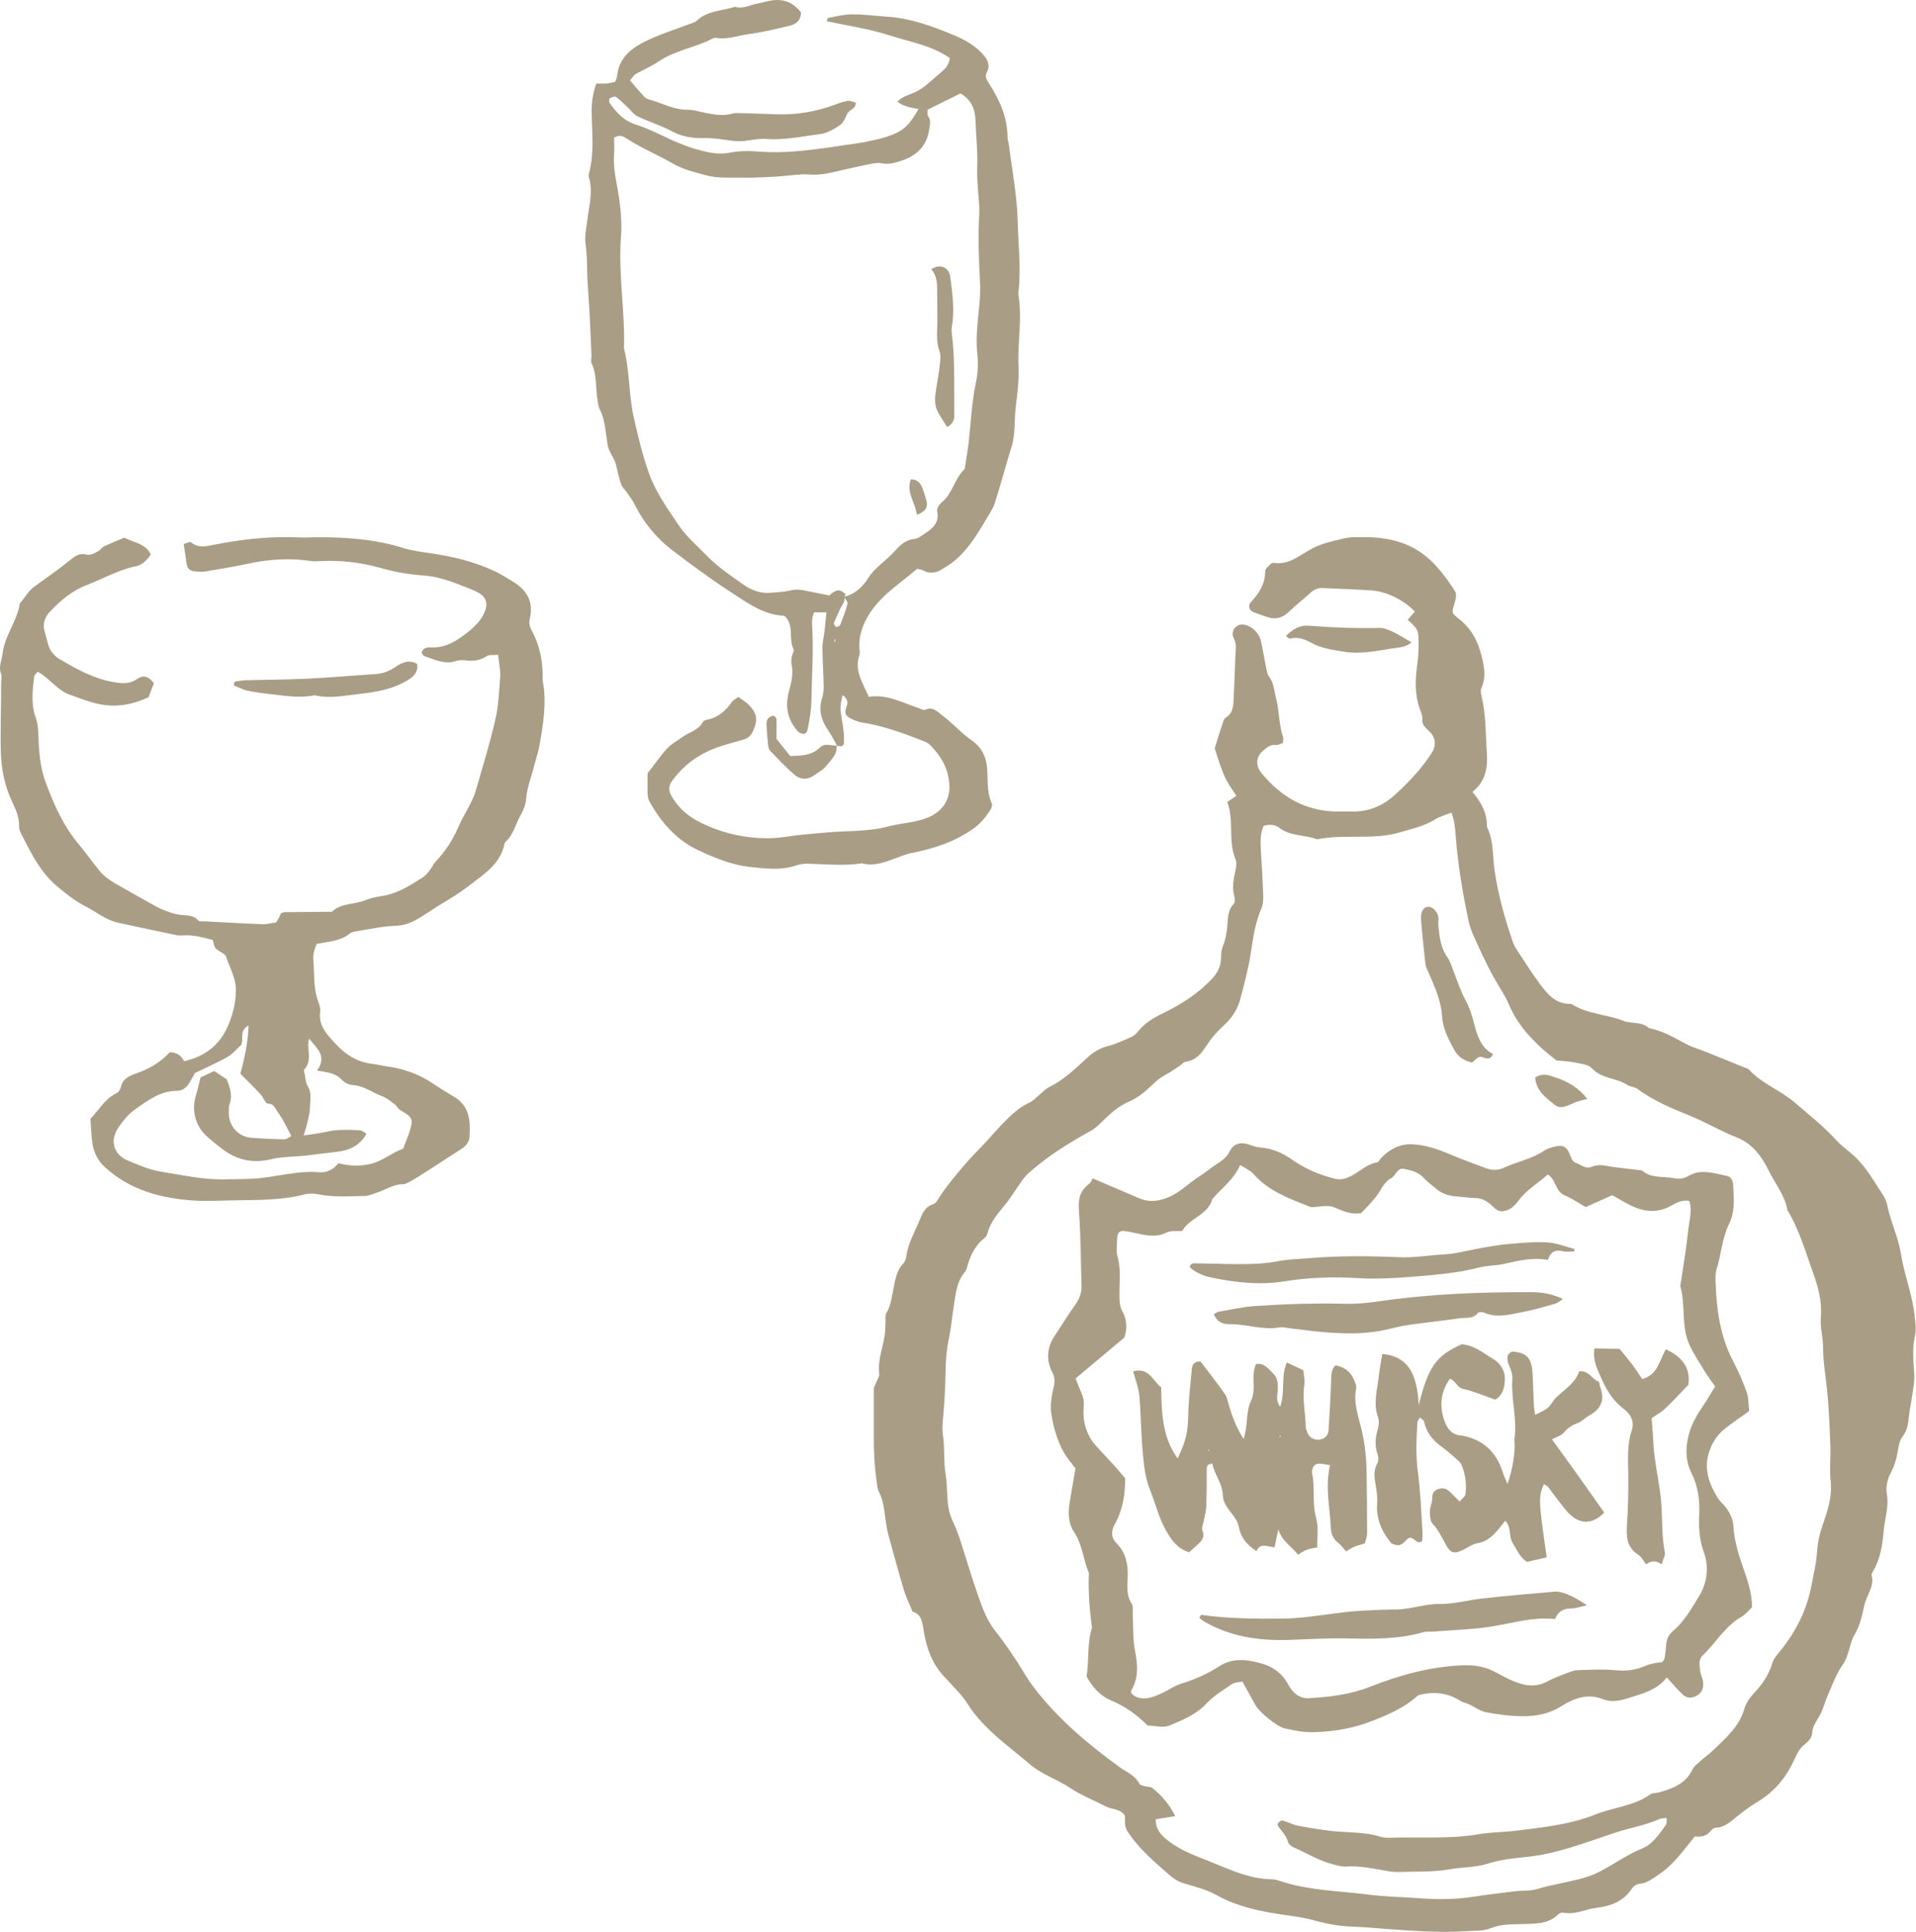 <svg width="239" height="241" viewBox="0 0 239 241" fill="none" xmlns="http://www.w3.org/2000/svg">
<g clip-path="url(#clip0_390_5)">
<path d="M211.431 229.05C209.971 230.851 208.725 232.664 206.824 233.898C206.094 234.376 205.464 234.918 204.533 234.993C204.193 235.019 203.765 235.283 203.576 235.573C202.531 237.197 200.882 237.789 199.158 237.99C197.773 238.154 196.464 238.897 195.004 238.595C194.802 238.557 194.513 238.67 194.362 238.822C193.09 240.056 191.479 239.967 189.905 240.018C188.583 240.068 187.312 239.993 186.003 240.521C185.021 240.924 183.838 240.836 182.742 240.912C179.432 241.126 176.134 240.849 172.835 240.622C171.426 240.521 170.016 240.37 168.606 240.333C167.02 240.282 165.471 239.993 163.948 239.564C162.74 239.224 161.493 239.061 160.247 238.884C157.289 238.456 154.381 237.877 151.7 236.379C150.479 235.699 149.056 235.346 147.696 234.943C146.916 234.716 146.337 234.313 145.733 233.772C144.134 232.362 142.51 231.002 141.226 229.277C140.332 228.068 140.307 228.08 140.332 226.519C139.766 225.587 138.671 225.751 137.852 225.31C136.405 224.542 134.844 223.95 133.497 223.043C131.873 221.948 129.934 221.356 128.449 220.072C125.717 217.729 122.696 215.702 120.707 212.567C119.876 211.257 118.68 210.161 117.635 209.003C116.226 207.429 115.571 205.54 115.231 203.5C115.067 202.505 115.055 201.422 113.821 201.032C113.469 200.151 113.041 199.307 112.764 198.4C112.071 196.071 111.429 193.716 110.787 191.374C110.649 190.845 110.573 190.291 110.485 189.749C110.296 188.503 110.246 187.244 109.629 186.085C109.415 185.682 109.403 185.166 109.34 184.7C108.798 180.935 109.05 177.145 108.987 173.354C108.987 173.002 109.239 172.637 109.378 172.271C109.491 171.982 109.717 171.667 109.68 171.39C109.428 169.539 110.271 167.851 110.41 166.063C110.448 165.61 110.435 165.144 110.46 164.691C110.473 164.389 110.41 164.023 110.561 163.797C111.127 162.89 111.215 161.87 111.429 160.863C111.669 159.717 111.794 158.521 112.688 157.601C112.89 157.387 113.016 157.047 113.053 156.745C113.242 155.146 114.073 153.773 114.665 152.325C115.005 151.494 115.319 150.55 116.402 150.222C116.717 150.134 116.956 149.706 117.157 149.379C118.089 147.868 120.632 144.845 121.916 143.574C123.023 142.478 124.018 141.257 125.1 140.136C126.095 139.129 127.102 138.134 128.436 137.529C128.915 137.303 129.305 136.862 129.72 136.509C130.085 136.22 130.413 135.842 130.815 135.64C132.691 134.734 134.151 133.298 135.662 131.913C136.367 131.271 137.122 130.78 138.092 130.528C139.149 130.264 140.156 129.785 141.151 129.344C141.49 129.193 141.78 128.891 142.019 128.601C142.825 127.607 143.87 126.977 145.015 126.423C147.281 125.327 149.396 123.993 151.158 122.129C151.914 121.323 152.304 120.505 152.316 119.434C152.316 118.981 152.354 118.502 152.518 118.087C152.845 117.293 152.996 116.513 153.084 115.644C153.185 114.699 153.084 113.579 153.903 112.748C154.066 112.584 154.054 112.131 153.978 111.854C153.689 110.821 153.827 109.826 154.066 108.819C154.192 108.29 154.305 107.648 154.117 107.182C153.147 104.852 153.978 102.321 153.084 100.042C153.5 99.765 153.814 99.551 154.23 99.274C153.814 98.632 153.361 98.04 153.009 97.373C152.681 96.755 152.442 96.088 152.203 95.433C151.939 94.703 151.712 93.947 151.523 93.343C151.838 92.336 152.102 91.442 152.405 90.56C152.53 90.195 152.631 89.691 152.908 89.515C153.89 88.898 153.84 87.916 153.89 86.996C154.003 84.944 154.028 82.904 154.154 80.852C154.192 80.348 154.079 79.995 153.865 79.542C153.462 78.686 154.255 77.754 155.161 77.918C156.219 78.106 157.113 79.013 157.339 80.146C157.541 81.141 157.704 82.148 157.906 83.143C158.006 83.597 158.069 84.113 158.334 84.465C158.938 85.271 158.938 86.228 159.177 87.122C159.605 88.697 159.492 90.359 160.046 91.907C160.121 92.109 160.046 92.361 160.046 92.688C159.756 92.776 159.454 92.965 159.177 92.927C158.447 92.839 157.981 93.28 157.515 93.683C156.659 94.413 156.596 95.509 157.339 96.415C159.806 99.438 162.903 101.226 166.894 101.238C167.599 101.238 168.291 101.251 168.996 101.238C170.972 101.175 172.621 100.432 174.082 99.085C175.781 97.524 177.329 95.874 178.576 93.947C179.18 93.016 179.117 91.97 178.248 91.19C177.745 90.736 177.355 90.384 177.418 89.641C177.455 89.276 177.267 88.873 177.128 88.508C176.436 86.606 176.524 84.667 176.813 82.703C176.927 81.922 176.952 81.129 176.952 80.348C176.952 78.572 176.939 78.572 175.592 77.313C175.894 76.973 176.184 76.633 176.486 76.293C175.215 74.933 172.999 73.787 171.149 73.661C169.097 73.51 167.045 73.46 165.005 73.359C164.414 73.334 163.948 73.51 163.507 73.913C162.576 74.757 161.594 75.525 160.688 76.394C159.907 77.137 159.051 77.288 158.082 76.973C157.49 76.784 156.886 76.57 156.307 76.343C155.841 76.155 155.665 75.512 156.005 75.147C157.037 74.039 157.83 72.855 157.818 71.244C157.818 70.954 158.22 70.639 158.472 70.375C158.573 70.274 158.762 70.198 158.9 70.211C160.801 70.513 162.161 69.229 163.633 68.448C164.842 67.806 166.088 67.541 167.372 67.227C168.618 66.924 169.827 66.937 171.111 67.025C172.961 67.138 174.686 67.478 176.322 68.36C178.626 69.607 180.112 71.634 181.496 73.737C181.698 74.052 181.622 74.656 181.496 75.072C181.068 76.469 181.03 76.457 181.975 77.187C183.322 78.232 184.178 79.617 184.643 81.242C185.071 82.753 185.487 84.277 184.782 85.851C184.668 86.102 184.719 86.48 184.794 86.782C185.373 89.162 185.311 91.618 185.474 94.036C185.587 95.698 185.323 97.486 183.674 98.783C184.731 100.042 185.525 101.427 185.474 103.127C186.343 104.878 186.167 106.804 186.443 108.655C186.897 111.703 187.727 114.662 188.735 117.571C188.86 117.936 189.074 118.276 189.288 118.603C190.195 119.976 191.076 121.386 192.058 122.708C193.002 123.98 194.009 125.239 195.834 125.227C195.91 125.227 195.998 125.227 196.061 125.264C198.037 126.524 200.429 126.524 202.531 127.355C203.564 127.758 204.785 127.393 205.653 128.236C207.29 128.564 208.712 129.357 210.16 130.15C210.978 130.604 211.91 130.855 212.778 131.208C214.515 131.901 216.253 132.606 217.977 133.311C218.053 133.336 218.128 133.374 218.179 133.437C219.79 135.212 222.094 135.993 223.881 137.542C225.669 139.078 227.532 140.539 229.118 142.302C229.747 142.994 230.54 143.523 231.233 144.153C232.819 145.601 233.826 147.477 234.984 149.24C235.236 149.618 235.374 150.109 235.463 150.562C235.891 152.552 236.809 154.403 237.124 156.43C237.54 159.049 238.572 161.543 238.836 164.2C238.912 164.98 239.05 165.799 238.887 166.542C238.509 168.191 238.673 169.803 238.786 171.453C238.836 172.297 238.647 173.165 238.534 174.022C238.421 174.878 238.219 175.722 238.131 176.578C238.031 177.522 237.955 178.404 237.313 179.222C236.948 179.688 236.835 180.393 236.734 180.998C236.57 182.018 236.281 182.95 235.777 183.881C235.4 184.599 235.223 185.569 235.362 186.362C235.651 187.987 235.085 189.485 234.959 191.046C234.821 192.772 234.531 194.497 233.637 196.033C233.562 196.171 233.423 196.348 233.448 196.461C233.876 197.897 232.819 198.98 232.555 200.251C232.29 201.473 232.013 202.782 231.384 203.828C230.654 205.049 230.692 206.485 229.848 207.681C229.042 208.814 228.564 210.199 227.985 211.496C227.633 212.29 227.444 213.146 227.041 213.901C226.638 214.657 226.084 215.287 226.046 216.231C226.034 216.684 225.581 217.238 225.178 217.553C224.511 218.057 224.183 218.699 223.856 219.429C222.836 221.696 221.326 223.547 219.148 224.819C218.405 225.26 217.713 225.789 217.021 226.317C216.089 227.023 215.296 227.954 213.999 228.005C213.798 228.005 213.559 228.194 213.42 228.37C212.879 229.075 212.124 229.201 211.394 229.075L211.431 229.05ZM157.616 103.039C157.201 103.996 157.213 105.003 157.276 106.036C157.402 107.837 157.503 109.65 157.566 111.463C157.591 112.08 157.591 112.773 157.352 113.314C156.571 115.065 156.32 116.954 156.043 118.792C155.74 120.756 155.237 122.645 154.733 124.547C154.406 125.806 153.777 126.851 152.833 127.745C152.153 128.387 151.473 129.055 150.932 129.798C150.126 130.931 149.522 132.241 147.898 132.442C147.621 132.48 147.394 132.807 147.13 132.983C146.614 133.323 146.098 133.676 145.556 133.978C145.015 134.28 144.524 134.57 144.046 135.036C143.102 135.955 142.057 136.9 140.861 137.403C139.489 137.995 138.494 138.914 137.487 139.909C137.047 140.337 136.581 140.791 136.04 141.08C133.358 142.566 130.765 144.165 128.449 146.205C128.096 146.508 127.782 146.873 127.505 147.251C126.724 148.333 126.044 149.505 125.188 150.512C124.32 151.544 123.502 152.564 123.162 153.899C123.111 154.113 122.935 154.34 122.759 154.478C121.525 155.461 120.959 156.808 120.569 158.281C120.531 158.432 120.443 158.571 120.342 158.697C119.36 159.843 119.234 161.278 119.008 162.676C118.768 164.149 118.655 165.635 118.34 167.096C118.063 168.418 117.975 169.74 117.95 171.088C117.925 172.888 117.824 174.689 117.673 176.477C117.598 177.333 117.484 178.139 117.623 179.033C117.862 180.645 117.686 182.333 117.963 183.932C118.277 185.795 117.938 187.735 118.743 189.523C119.096 190.316 119.436 191.109 119.713 191.928C120.518 194.396 121.236 196.889 122.104 199.332C122.608 200.73 123.162 202.203 124.068 203.349C125.44 205.087 126.661 206.9 127.794 208.776C128.159 209.381 128.55 209.973 128.99 210.539C131.974 214.43 135.675 217.541 139.615 220.412C140.496 221.054 141.579 221.444 142.12 222.502C142.195 222.653 142.485 222.729 142.686 222.792C143.051 222.905 143.53 222.855 143.794 223.081C144.94 224.013 145.896 225.109 146.589 226.557C145.67 226.708 144.902 226.834 144.159 226.947C144.159 228.307 144.952 229.05 145.859 229.73C147.256 230.788 148.88 231.417 150.491 232.047C152.833 232.966 155.111 234.099 157.654 234.376C158.271 234.439 158.938 234.376 159.504 234.591C163.13 235.837 166.931 235.862 170.67 236.341C172.76 236.605 174.887 236.643 176.99 236.794C179.281 236.97 181.559 236.958 183.825 236.605C185.537 236.341 187.262 236.139 188.986 235.925C189.918 235.812 190.849 235.925 191.793 235.636C193.443 235.132 195.167 234.88 196.829 234.452C197.735 234.225 198.654 233.936 199.485 233.508C201.298 232.576 202.947 231.354 204.848 230.586C206.207 230.032 206.95 228.773 207.793 227.665C207.932 227.476 207.869 227.123 207.907 226.783C207.491 226.834 207.239 226.821 207.038 226.909C205.238 227.703 203.287 228.017 201.424 228.634C197.773 229.843 194.16 231.291 190.27 231.657C188.709 231.808 187.111 231.997 185.613 232.475C184.014 232.979 182.377 232.903 180.766 233.193C178.689 233.558 176.524 233.445 174.409 233.52C174.019 233.533 173.616 233.495 173.238 233.432C171.463 233.142 169.701 232.714 167.863 232.84C167.334 232.878 166.768 232.689 166.239 232.551C164.489 232.11 162.966 231.14 161.33 230.435C161.065 230.322 160.751 230.057 160.675 229.805C160.461 229.012 159.907 228.458 159.441 227.828C159.366 227.728 159.353 227.463 159.429 227.4C159.58 227.249 159.844 227.06 159.995 227.098C160.662 227.287 161.304 227.652 161.984 227.766C163.684 228.068 165.396 228.383 167.108 228.496C168.832 228.609 170.544 228.597 172.206 229.125C172.571 229.239 172.986 229.264 173.377 229.251C177.065 229.113 180.766 229.453 184.442 228.811C185.751 228.584 187.098 228.571 188.42 228.445C189.2 228.37 189.981 228.269 190.749 228.168C193.568 227.816 196.401 227.4 199.032 226.343C201.273 225.436 203.803 225.31 205.842 223.849C206.132 223.635 206.597 223.698 206.975 223.585C208.662 223.106 210.273 222.515 211.104 220.752C211.293 220.361 211.696 220.046 212.036 219.744C212.627 219.215 213.269 218.762 213.836 218.208C215.346 216.735 216.97 215.35 217.587 213.171C217.788 212.441 218.292 211.736 218.821 211.181C219.878 210.073 220.671 208.865 221.112 207.379C221.263 206.875 221.666 206.434 222.018 206.006C224.045 203.525 225.43 200.755 225.996 197.594C226.223 196.36 226.55 195.126 226.625 193.892C226.701 192.696 226.902 191.538 227.293 190.429C227.935 188.578 228.577 186.765 228.35 184.713C228.199 183.315 228.363 181.892 228.325 180.482C228.249 178.442 228.161 176.389 227.998 174.362C227.834 172.259 227.419 170.168 227.406 168.066C227.406 166.794 227.028 165.572 227.129 164.326C227.293 162.475 226.852 160.712 226.248 159.037C225.266 156.304 224.485 153.484 222.962 150.965C222.635 149.064 221.376 147.59 220.57 145.916C219.727 144.178 218.481 142.617 216.718 141.924C214.667 141.131 212.803 139.997 210.764 139.166C208.523 138.26 206.245 137.315 204.256 135.842C203.891 135.577 203.337 135.565 202.959 135.326C201.6 134.444 199.787 134.583 198.566 133.26C198.1 132.757 197.131 132.694 196.363 132.53C195.595 132.379 194.802 132.354 194.148 132.291C193.506 131.775 192.964 131.334 192.436 130.881C192.033 130.528 191.655 130.15 191.277 129.76C190.006 128.463 188.949 127.04 188.231 125.327C187.677 124.03 186.834 122.872 186.167 121.625C185.575 120.517 185.021 119.396 184.505 118.251C184.026 117.18 183.447 116.097 183.208 114.964C182.466 111.501 181.874 108 181.597 104.462C181.521 103.467 181.458 102.46 181.056 101.364C180.288 101.679 179.595 101.855 179.016 102.208C177.657 103.077 176.121 103.379 174.623 103.832C171.249 104.84 167.725 103.996 164.326 104.701C162.79 104.122 161.015 104.336 159.618 103.291C158.988 102.825 158.321 102.8 157.566 103.039H157.616Z" fill="#553C0E" fill-opacity="0.5"/>
<path d="M176.058 80.146C175.227 80.814 174.409 80.763 173.666 80.889C171.665 81.217 169.638 81.632 167.611 81.292C166.252 81.066 164.842 80.889 163.595 80.197C162.739 79.731 161.896 79.403 160.902 79.668C160.813 79.693 160.662 79.517 160.411 79.34C161.216 78.509 162.072 77.968 163.256 78.056C166.239 78.295 169.235 78.396 172.219 78.333C172.294 78.333 172.382 78.333 172.458 78.346C173.742 78.66 174.799 79.403 176.058 80.121V80.146Z" fill="#553C0E" fill-opacity="0.5"/>
<path d="M218.192 176.024C217.033 176.868 216.064 177.497 215.17 178.215C214.163 179.021 213.496 180.066 213.131 181.325C212.539 183.378 213.232 185.166 214.277 186.878C214.516 187.281 214.919 187.571 215.208 187.949C215.737 188.654 216.165 189.41 216.215 190.316C216.328 192.306 216.945 194.169 217.6 196.033C218.091 197.443 218.544 198.866 218.544 200.503C218.116 200.894 217.726 201.41 217.197 201.712C215.145 202.883 214.012 204.974 212.363 206.535C211.847 207.026 212.011 207.731 212.061 208.336C212.111 208.877 212.413 209.393 212.451 209.922C212.502 210.565 212.288 211.169 211.658 211.522C211.041 211.862 210.412 211.862 209.896 211.383C209.229 210.741 208.624 210.023 207.907 209.242C206.938 210.59 205.364 211.131 203.803 211.61C202.557 212 201.285 212.504 199.913 211.95C198.038 211.207 196.3 211.862 194.752 212.844C193.204 213.826 191.542 214.116 189.817 214.09C188.332 214.065 186.834 213.876 185.374 213.599C184.644 213.461 183.976 212.944 183.271 212.617C182.919 212.453 182.504 212.378 182.176 212.176C180.54 211.131 178.79 210.98 176.902 211.471C175.316 212.957 173.301 213.839 171.287 214.632C168.946 215.564 166.479 216.017 163.936 216.08C162.639 216.118 161.431 215.878 160.197 215.589C159.253 215.362 157.1 213.587 156.622 212.73C156.081 211.786 155.564 210.829 154.973 209.759C154.532 209.859 154.016 209.847 153.676 210.086C152.568 210.829 151.385 211.547 150.491 212.504C149.195 213.901 147.508 214.569 145.871 215.249C145.078 215.576 144.033 215.274 143.165 215.249C141.793 213.901 140.358 212.856 138.658 212.151C137.311 211.597 136.329 210.565 135.536 209.129C135.876 207.202 135.562 205.062 136.216 203.022C135.901 200.768 135.725 198.501 135.826 196.222C135.121 194.56 135.033 192.709 133.988 191.135C133.283 190.077 133.195 188.767 133.421 187.47C133.661 186.073 133.887 184.675 134.152 183.176C133.686 182.547 133.107 181.905 132.691 181.162C131.886 179.713 131.42 178.102 131.156 176.49C130.967 175.382 131.168 174.148 131.433 173.027C131.596 172.347 131.584 171.806 131.281 171.226C130.425 169.589 130.614 168.04 131.621 166.542C132.452 165.308 133.22 164.011 134.101 162.802C134.643 162.059 134.932 161.304 134.907 160.397C134.806 157.324 134.831 154.239 134.592 151.179C134.479 149.706 134.63 148.548 135.876 147.666C136.052 147.54 136.128 147.276 136.304 146.999C138.243 147.83 140.169 148.661 142.107 149.479C143.253 149.971 144.323 149.882 145.531 149.442C147.143 148.837 148.263 147.591 149.648 146.722C150.24 146.344 150.781 145.891 151.36 145.488C152.128 144.959 152.946 144.556 153.399 143.611C153.865 142.654 154.784 142.403 155.841 142.793C156.282 142.957 156.748 143.108 157.201 143.146C158.737 143.259 160.008 143.825 161.28 144.732C162.866 145.84 164.691 146.608 166.617 147.062C167.284 147.213 167.863 147.024 168.442 146.747C169.563 146.218 170.444 145.236 171.753 145.009C171.992 144.971 172.156 144.556 172.382 144.342C173.427 143.322 174.648 142.68 176.146 142.743C177.833 142.818 179.382 143.36 180.917 144.014C182.365 144.644 183.85 145.148 185.323 145.714C186.091 146.004 186.846 146.017 187.614 145.664C189.251 144.896 191.076 144.594 192.599 143.548C193.04 143.246 193.606 143.108 194.148 142.994C194.979 142.818 195.432 143.07 195.784 143.926C195.973 144.367 196.049 144.858 196.552 145.047C197.207 145.286 197.811 145.878 198.554 145.551C199.51 145.135 200.417 145.475 201.336 145.588C202.494 145.74 203.652 145.865 204.81 146.004C205.968 147.037 207.454 146.709 208.801 146.974C209.455 147.099 210.022 147.049 210.613 146.697C212.199 145.752 213.836 146.382 215.435 146.697C215.913 146.785 216.165 147.276 216.19 147.792C216.278 149.454 216.442 151.154 215.686 152.678C214.793 154.479 214.717 156.468 214.125 158.332C213.962 158.848 213.987 159.427 214 159.981C214.125 163.394 214.566 166.731 216.203 169.829C216.857 171.075 217.424 172.372 217.889 173.694C218.141 174.4 218.091 175.218 218.179 175.999L218.192 176.024ZM207.303 207.391C207.466 207.139 207.605 207.026 207.63 206.888C207.718 206.346 207.794 205.805 207.831 205.251C207.882 204.52 208.108 203.941 208.725 203.425C210.122 202.241 211.016 200.629 211.948 199.106C212.967 197.431 213.194 195.454 212.539 193.641C211.973 192.092 211.885 190.568 211.96 188.994C212.048 187.143 211.822 185.418 210.978 183.73C210.336 182.446 210.236 181.061 210.513 179.588C210.802 178.064 211.482 176.792 212.325 175.545C212.892 174.702 213.408 173.833 213.949 172.951C213.458 172.259 213.03 171.705 212.665 171.1C211.973 169.967 211.218 168.846 210.689 167.637C209.694 165.358 210.273 162.802 209.606 160.46C209.581 160.384 209.619 160.309 209.631 160.221C209.946 158.042 210.336 155.864 210.563 153.673C210.689 152.388 211.117 151.079 210.727 149.807C209.757 149.631 209.078 150.071 208.385 150.449C206.887 151.268 205.339 151.217 203.828 150.562C202.846 150.134 201.927 149.542 201.109 149.102C200.001 149.593 198.944 150.071 197.798 150.575C196.879 150.059 196.036 149.467 195.104 149.076C193.984 148.598 194.135 147.15 193.065 146.508C191.819 147.641 190.371 148.447 189.389 149.807C188.911 150.474 188.345 150.978 187.488 151.091C186.746 151.179 186.381 150.638 185.902 150.222C185.374 149.756 184.744 149.454 183.989 149.442C183.208 149.442 182.415 149.291 181.635 149.24C180.653 149.177 179.784 148.875 179.054 148.22C178.589 147.805 178.047 147.452 177.644 146.986C176.965 146.218 176.058 145.991 175.139 145.815C174.258 145.639 174.107 146.671 173.528 146.974C172.76 147.377 172.445 148.082 172.03 148.736C171.74 149.19 171.388 149.605 171.036 150.008C170.633 150.474 170.18 150.915 169.751 151.356C169.412 151.356 169.097 151.406 168.782 151.368C167.914 151.28 167.158 150.902 166.365 150.588C165.585 150.273 164.54 150.575 163.608 150.588C163.533 150.588 163.445 150.562 163.382 150.537C160.826 149.517 158.233 148.598 156.345 146.432C155.955 145.991 155.35 145.752 154.696 145.324C153.903 147.162 152.38 148.22 151.221 149.58C150.68 151.595 148.364 151.922 147.47 153.559C146.79 153.61 146.085 153.484 145.569 153.736C144.159 154.441 142.787 154.076 141.428 153.773C139.451 153.345 139.338 153.396 139.313 155.473C139.313 155.864 139.262 156.279 139.376 156.644C139.854 158.269 139.615 159.944 139.64 161.581C139.64 162.311 139.653 162.941 140.018 163.608C140.609 164.691 140.609 165.862 140.244 166.857C138.13 168.632 136.166 170.282 134.164 171.957C134.441 172.662 134.668 173.241 134.92 173.82C135.146 174.337 135.234 174.815 135.184 175.407C135.02 177.271 135.461 178.983 136.757 180.406C137.55 181.275 138.356 182.131 139.149 183C139.565 183.466 139.967 183.957 140.345 184.398C140.37 186.476 140.03 188.39 139.048 190.152C138.583 190.996 138.57 191.815 139.288 192.532C140.433 193.678 140.723 195.126 140.672 196.663C140.635 197.846 140.458 199.005 141.189 200.088C141.377 200.365 141.264 200.856 141.289 201.246C141.377 202.82 141.289 204.42 141.579 205.943C141.931 207.706 142.045 209.343 141.088 210.93C141.063 210.98 141.1 211.081 141.113 211.207C141.251 211.333 141.403 211.534 141.604 211.622C142.812 212.176 143.92 211.685 145.003 211.182C145.783 210.816 146.513 210.288 147.319 210.036C148.993 209.519 150.592 208.827 152.027 207.895C153.727 206.787 155.464 206.988 157.213 207.467C158.686 207.857 159.907 208.676 160.675 210.111C161.217 211.119 162.022 211.912 163.294 211.836C165.887 211.685 168.48 211.383 170.91 210.413C174.585 208.965 178.337 207.92 182.327 207.744C183.813 207.681 185.109 207.857 186.381 208.512C187.073 208.877 187.765 209.255 188.483 209.582C189.968 210.262 191.454 210.59 193.015 209.746C193.77 209.343 194.601 209.041 195.407 208.726C195.847 208.562 196.3 208.361 196.766 208.348C198.34 208.298 199.926 208.197 201.474 208.348C202.783 208.487 204.042 208.336 205.175 207.832C205.905 207.517 206.61 207.416 207.265 207.354L207.303 207.391Z" fill="#553C0E" fill-opacity="0.5"/>
<path d="M186.255 131.498C185.915 132.228 185.411 132.064 184.996 131.9C184.304 131.636 184.077 132.278 183.611 132.543C182.604 132.316 181.849 131.85 181.308 130.805C180.615 129.483 179.973 128.287 179.873 126.687C179.759 124.849 178.954 123.073 178.211 121.361C178.06 121.008 177.846 120.643 177.808 120.265C177.594 118.402 177.393 116.525 177.254 114.662C177.191 113.78 177.556 113.201 178.047 113.125C178.639 113.037 179.331 113.692 179.432 114.473C179.47 114.775 179.382 115.102 179.419 115.417C179.545 116.828 179.696 118.225 180.565 119.447C180.955 120.013 181.131 120.731 181.396 121.386C181.836 122.481 182.189 123.627 182.755 124.66C183.297 125.642 183.611 126.637 183.888 127.732C184.266 129.218 184.757 130.742 186.267 131.51L186.255 131.498Z" fill="#553C0E" fill-opacity="0.5"/>
<path d="M191.504 134.419C192.461 133.789 193.229 134.142 194.059 134.419C195.57 134.91 196.879 135.666 197.999 137.088C197.483 137.214 197.131 137.29 196.791 137.403C195.847 137.705 194.815 138.537 193.933 137.819C192.889 136.975 191.63 136.144 191.504 134.431V134.419Z" fill="#553C0E" fill-opacity="0.5"/>
<path d="M160.537 169.98C161.229 170.295 161.858 170.584 162.576 170.924C162.626 171.529 162.79 172.158 162.702 172.75C162.425 174.5 162.84 176.2 162.878 177.925C162.878 178.228 163.004 178.542 163.13 178.832C163.394 179.411 164.087 179.701 164.729 179.562C165.345 179.424 165.685 179.008 165.723 178.391C165.849 176.276 165.987 174.16 166.05 172.032C166.076 171.377 166.088 170.786 166.592 170.32C167.599 170.509 168.367 171.012 168.795 171.919C168.996 172.334 169.248 172.838 169.16 173.241C168.82 174.954 169.399 176.54 169.789 178.127C170.23 179.902 170.431 181.691 170.469 183.516C170.507 186.11 170.532 188.704 170.532 191.298C170.532 191.676 170.368 192.054 170.242 192.532C169.802 192.671 169.349 192.784 168.921 192.961C168.581 193.099 168.266 193.326 167.901 193.527C167.574 193.162 167.309 192.759 166.944 192.482C166.327 192.004 166.05 191.387 166.013 190.656C165.899 188.075 165.27 185.519 165.912 182.773C165.358 182.698 164.93 182.572 164.502 182.585C164.074 182.585 163.797 182.899 163.696 183.315C163.659 183.466 163.633 183.63 163.671 183.781C164.074 185.619 163.646 187.508 164.175 189.372C164.502 190.518 164.288 191.827 164.313 193.049C163.323 193.141 162.53 193.448 161.934 193.968C161.154 192.923 159.882 192.255 159.454 190.77C159.303 191.462 159.165 192.167 158.988 193.011C158.183 193.011 157.226 192.356 156.735 193.489C155.602 192.772 154.859 191.903 154.57 190.681C154.557 190.606 154.545 190.53 154.532 190.442C154.217 188.956 152.581 188.138 152.531 186.501C152.493 185.027 151.448 183.932 151.234 182.559C150.655 182.66 150.529 182.824 150.529 183.227C150.529 184.801 150.529 186.375 150.466 187.949C150.441 188.566 150.252 189.183 150.139 189.8C150.076 190.178 149.862 190.618 149.988 190.921C150.277 191.651 149.988 192.13 149.497 192.583C149.094 192.948 148.691 193.301 148.339 193.641C146.891 193.2 146.186 192.192 145.481 190.984C144.537 189.334 144.121 187.508 143.429 185.796C142.85 184.373 142.686 182.748 142.548 181.187C142.321 178.845 142.334 176.477 142.12 174.135C142.032 173.14 141.642 172.171 141.352 171.075C143.303 170.509 143.832 172.297 144.839 173.065C144.902 176.213 144.952 179.26 146.904 181.93C148.036 179.499 148.162 178.668 148.225 176.339C148.276 174.463 148.502 172.574 148.678 170.697C148.729 170.194 149.031 169.829 149.748 169.829C150.743 171.138 151.813 172.486 152.795 173.909C153.097 174.337 153.173 174.928 153.336 175.457C153.739 176.805 154.243 178.114 155.124 179.512C155.69 177.825 155.375 176.163 156.055 174.74C156.76 173.279 155.98 171.629 156.685 170.156C157.717 169.992 158.246 170.786 158.837 171.365C159.379 171.894 159.416 172.624 159.391 173.354C159.366 173.997 159.089 174.702 159.681 175.483C160.36 173.606 159.731 171.73 160.524 169.955L160.537 169.98ZM159.731 179.084L159.567 179.197L159.731 179.273V179.084ZM150.793 181.023L150.881 180.859L150.743 180.834L150.793 181.023Z" fill="#553C0E" fill-opacity="0.5"/>
<path d="M182.063 187.319C182.365 186.954 182.755 186.702 182.793 186.4C182.969 185.128 182.793 183.881 182.29 182.698C182.151 182.37 181.799 182.118 181.522 181.867C180.93 181.35 180.338 180.834 179.696 180.368C178.639 179.587 177.909 178.618 177.632 177.321C177.594 177.157 177.342 177.031 177.116 176.817C176.977 177.107 176.801 177.283 176.801 177.485C176.675 179.524 176.587 181.564 176.864 183.617C177.191 186.035 177.267 188.478 177.43 190.92C177.456 191.374 177.43 191.84 177.405 192.243C176.713 192.683 176.549 191.915 175.92 191.815C175.253 191.852 175.039 193.326 173.541 192.507C172.546 191.311 171.589 189.611 171.791 187.445C171.841 186.828 171.741 186.198 171.652 185.581C171.501 184.574 171.224 183.592 171.791 182.584C171.967 182.282 171.967 181.778 171.841 181.439C171.489 180.419 171.539 179.449 171.829 178.429C171.98 177.913 172.068 177.27 171.892 176.792C171.262 175.054 171.804 173.367 171.992 171.667C172.093 170.735 172.282 169.816 172.42 168.897C175.429 169.186 176.776 171.062 176.965 175.293C178.173 170.471 179.117 169.136 182.34 167.688C183.888 167.801 185.059 168.808 186.318 169.564C187.136 170.055 187.715 170.974 187.715 171.931C187.715 172.914 187.552 173.984 186.519 174.601C185.172 174.135 183.888 173.568 182.529 173.266C181.723 173.09 181.61 172.234 180.855 171.994C179.734 173.581 179.533 175.281 180.124 177.094C180.464 178.114 181.006 178.958 182.214 179.071C182.29 179.071 182.378 179.084 182.453 179.096C185.009 179.6 186.633 181.124 187.426 183.592C187.589 184.108 187.841 184.599 188.042 185.103C188.647 183.491 189.024 181.237 188.924 179.839C188.924 179.764 188.898 179.676 188.898 179.6C189.289 177.069 188.483 174.588 188.647 172.07C188.684 171.402 188.483 170.848 188.206 170.269C188.055 169.942 188.005 169.501 188.068 169.136C188.118 168.922 188.496 168.594 188.697 168.607C190.371 168.72 191.039 169.4 191.152 171.113C191.253 172.523 191.265 173.946 191.341 175.356C191.353 175.722 191.441 176.087 191.492 176.49C193.103 175.722 193.09 175.722 193.833 174.651C194.047 174.349 194.362 174.097 194.651 173.845C195.596 173.027 196.603 172.271 196.98 171.062C198.201 170.937 198.579 172.082 199.448 172.359C199.523 172.662 199.561 172.901 199.636 173.115C200.228 174.739 199.624 175.835 198.176 176.616C197.698 176.88 197.308 177.346 196.804 177.522C196.112 177.774 195.57 178.114 195.092 178.693C194.777 179.071 194.186 179.235 193.594 179.55C194.714 181.111 195.81 182.622 196.905 184.146C197.987 185.67 199.057 187.193 200.115 188.692C198.252 190.555 196.527 189.976 195.092 188.087C194.437 187.231 193.745 186.387 193.128 185.506C193.015 185.342 192.776 185.267 192.587 185.141C191.882 186.702 191.907 187.143 192.939 194.27C192.159 194.446 191.366 194.635 190.485 194.837C189.591 194.308 189.226 193.326 188.684 192.469C188.181 191.663 188.571 190.58 187.766 189.699C187.35 190.215 187.048 190.643 186.696 191.021C186.054 191.714 185.399 192.331 184.354 192.495C183.611 192.608 182.957 193.162 182.239 193.464C181.371 193.829 180.917 193.678 180.464 192.872C179.923 191.915 179.482 190.92 178.702 190.077C178.387 189.737 178.362 189.057 178.362 188.541C178.362 187.999 178.652 187.47 178.652 186.941C178.652 186.4 178.777 186.022 179.268 185.808C179.822 185.569 180.351 185.619 180.804 186.047C181.194 186.412 181.559 186.803 182.063 187.307V187.319Z" fill="#553C0E" fill-opacity="0.5"/>
<path d="M197.975 200.251C197.068 200.44 196.552 200.654 196.036 200.642C195.054 200.616 194.374 201.007 193.972 201.964C191.29 201.687 188.798 202.442 186.242 202.871C183.838 203.273 181.383 203.324 178.941 203.525C178.475 203.563 177.972 203.488 177.531 203.613C174.296 204.545 170.998 204.445 167.675 204.382C165.396 204.344 163.105 204.495 160.826 204.57C157.063 204.696 153.437 204.18 150.126 202.228C149.938 202.115 149.774 201.951 149.598 201.813C149.698 201.662 149.786 201.435 149.849 201.448C153.198 201.926 156.559 201.939 159.92 201.914C163.243 201.888 166.479 201.12 169.777 200.931C170.948 200.868 172.131 200.831 173.302 200.78C173.616 200.78 173.931 200.78 174.246 200.78C176.046 200.73 177.758 200.062 179.608 200.088C181.396 200.113 183.183 199.584 184.984 199.395C187.954 199.068 190.938 198.803 193.909 198.551C194.815 198.476 196.263 199.093 197.95 200.251H197.975Z" fill="#553C0E" fill-opacity="0.5"/>
<path d="M207.278 195.152C206.598 194.656 205.952 194.656 205.339 195.152C205.012 194.736 204.76 194.207 204.344 193.943C202.909 193.023 202.846 191.689 202.947 190.19C203.086 188.075 203.136 185.959 203.111 183.831C203.086 182.068 202.947 180.23 203.539 178.454C203.879 177.459 203.514 176.477 202.569 175.772C201.348 174.865 200.518 173.644 199.901 172.259C199.334 170.987 198.629 169.766 198.894 168.204C199.85 168.229 200.845 168.242 202.028 168.267C202.494 168.834 203.048 169.489 203.564 170.168C204.03 170.786 204.445 171.44 204.848 172.032C206.837 171.491 206.975 169.677 207.806 168.317C209.871 169.274 210.916 170.697 210.601 172.75C209.556 173.833 208.662 174.815 207.706 175.722C207.265 176.137 206.698 176.439 206.019 176.918C206.094 177.888 206.195 178.97 206.245 180.066C206.371 182.421 206.95 184.725 207.189 187.067C207.403 189.246 207.24 191.462 207.668 193.64C207.743 194.043 207.441 194.535 207.265 195.164L207.278 195.152Z" fill="#553C0E" fill-opacity="0.5"/>
<path d="M151.397 163.973C151.599 163.847 151.788 163.671 152.002 163.633C153.537 163.369 155.086 163.016 156.634 162.915C160.398 162.664 164.162 162.55 167.951 162.638C169.512 162.676 171.086 162.462 172.634 162.248C178.702 161.392 184.794 161.178 190.912 161.19C192.272 161.19 193.568 161.367 194.953 162.046C194.601 162.273 194.349 162.525 194.047 162.613C192.624 163.016 191.189 163.444 189.742 163.709C188.244 163.986 186.733 164.439 185.197 163.772C184.945 163.658 184.442 163.646 184.341 163.784C183.762 164.565 182.894 164.326 182.163 164.439C179.948 164.766 177.72 164.98 175.504 165.308C174.195 165.509 172.911 165.937 171.602 166.114C167.976 166.617 164.389 166.139 160.801 165.686C160.411 165.635 160.008 165.522 159.63 165.585C157.49 165.963 155.426 165.144 153.311 165.182C152.455 165.195 151.788 164.842 151.435 163.986L151.397 163.973Z" fill="#553C0E" fill-opacity="0.5"/>
<path d="M196.376 156.115C195.872 156.115 195.356 156.204 194.878 156.078C193.908 155.838 193.38 156.254 193.077 157.173C191.202 156.833 189.452 157.236 187.69 157.652C186.62 157.904 185.487 157.853 184.429 158.13C181.886 158.785 179.293 159.012 176.713 159.226C174.283 159.427 171.816 159.591 169.386 159.44C166.289 159.251 163.23 159.352 160.184 159.843C157.175 160.334 154.205 159.994 151.259 159.402C150.202 159.188 149.182 158.81 148.401 158.067C148.54 157.526 148.905 157.601 149.194 157.601C150.453 157.601 151.725 157.664 152.984 157.677C155.111 157.702 157.238 157.752 159.353 157.337C160.662 157.085 162.009 157.06 163.344 156.947C167.108 156.632 170.872 156.67 174.636 156.833C176.423 156.909 178.223 156.581 180.023 156.493C181.433 156.418 182.78 156.052 184.14 155.801C185.449 155.549 186.758 155.31 188.08 155.196C189.716 155.045 191.378 154.894 193.015 154.982C194.147 155.045 195.268 155.511 196.388 155.801C196.388 155.901 196.363 156.002 196.35 156.103L196.376 156.115Z" fill="#553C0E" fill-opacity="0.5"/>
</g>
<path d="M11.252 139.6C12.354 138.46 13.085 137.076 14.507 136.384C14.738 136.268 14.994 135.974 15.045 135.717C15.276 134.538 16.16 134.193 17.147 133.847C18.697 133.296 20.107 132.463 21.158 131.271C22.055 131.245 22.593 131.694 22.964 132.386C25.642 131.758 27.462 130.323 28.487 127.862C29.077 126.44 29.436 125.031 29.423 123.454C29.41 121.917 28.628 120.687 28.205 119.328C28.116 119.059 27.693 118.867 27.398 118.675C26.809 118.303 26.796 118.303 26.54 117.265C25.399 116.945 24.233 116.625 22.977 116.676C22.695 116.676 22.388 116.727 22.119 116.676C19.646 116.163 17.172 115.638 14.699 115.1C13.187 114.767 12.008 113.741 10.663 113.062C9.394 112.422 8.241 111.499 7.139 110.576C5.794 109.462 4.794 108.026 3.948 106.501C3.487 105.681 3.064 104.836 2.641 104.003C2.513 103.746 2.372 103.452 2.385 103.195C2.449 101.978 1.949 100.953 1.463 99.902C0.578 97.967 0.156 95.956 0.104 93.803C0.027 90.92 0.156 88.037 0.143 85.153C0.143 84.795 0.271 84.385 0.143 84.077C-0.229 83.18 0.232 82.386 0.322 81.54C0.578 79.285 2.129 77.503 2.475 75.287C3.064 74.582 3.551 73.71 4.269 73.185C5.768 72.096 7.293 71.058 8.728 69.879C9.253 69.456 9.881 68.957 10.701 69.162C11.329 69.328 11.829 68.995 12.329 68.7C12.572 68.559 12.739 68.264 12.982 68.149C13.815 67.765 14.661 67.419 15.507 67.073C16.66 67.688 18.159 67.778 18.813 69.174C18.3 69.93 17.698 70.494 16.916 70.648C14.764 71.071 12.893 72.198 10.881 72.954C9.01 73.659 7.498 74.941 6.165 76.376C5.563 77.029 5.255 77.913 5.627 78.99C5.922 79.861 5.947 80.822 6.627 81.54C6.819 81.745 7.024 81.975 7.267 82.117C9.382 83.372 11.509 84.59 13.969 85.051C15.071 85.256 16.096 85.41 17.096 84.705C17.916 84.141 18.595 84.41 19.197 85.243C18.992 85.781 18.761 86.358 18.531 86.973C17.019 87.678 15.417 88.101 13.726 88.011C11.957 87.921 10.355 87.242 8.715 86.665C7.088 86.089 6.178 84.577 4.704 83.795C4.512 84.039 4.294 84.192 4.269 84.372C4.051 86.089 3.846 87.819 4.448 89.497C4.704 90.189 4.756 90.894 4.781 91.612C4.845 93.636 4.986 95.674 5.691 97.583C6.716 100.364 7.921 103.055 9.856 105.361C10.727 106.412 11.521 107.527 12.38 108.59C13.316 109.756 14.661 110.346 15.904 111.076C16.775 111.589 17.672 112.063 18.544 112.563C19.735 113.254 20.953 113.87 22.337 114.1C23.157 114.241 24.079 114.049 24.733 114.831C24.861 114.984 25.284 114.92 25.566 114.933C27.949 115.061 30.332 115.202 32.716 115.292C33.28 115.318 33.856 115.151 34.433 115.074C34.574 114.856 34.689 114.69 34.792 114.497C34.894 114.305 34.958 114.113 35.035 113.946C35.215 113.882 35.343 113.793 35.471 113.793C37.329 113.767 39.187 113.767 41.045 113.741C41.186 113.741 41.365 113.78 41.442 113.703C42.583 112.627 44.184 112.857 45.504 112.319C46.17 112.05 46.888 111.883 47.593 111.781C49.592 111.499 51.219 110.423 52.859 109.359C53.205 109.128 53.462 108.744 53.718 108.411C53.936 108.129 54.064 107.77 54.307 107.514C55.55 106.207 56.499 104.759 57.216 103.08C57.857 101.555 58.895 100.21 59.356 98.595C60.202 95.674 61.099 92.765 61.778 89.805C62.188 88.049 62.265 86.217 62.393 84.41C62.444 83.564 62.239 82.693 62.137 81.681C61.611 81.745 61.035 81.642 60.676 81.873C59.817 82.424 58.946 82.501 57.985 82.373C57.639 82.334 57.242 82.334 56.909 82.45C55.486 82.962 54.243 82.257 52.962 81.86C52.795 81.809 52.693 81.566 52.59 81.424C52.808 80.72 53.398 80.733 53.859 80.758C55.563 80.822 56.87 80.002 58.152 79.016C59.138 78.247 60.035 77.439 60.497 76.235C60.855 75.299 60.65 74.518 59.792 74.005C59.305 73.71 58.754 73.493 58.216 73.288C57.267 72.929 56.332 72.532 55.358 72.263C54.525 72.032 53.667 71.84 52.821 71.788C51.001 71.66 49.246 71.353 47.49 70.853C45.043 70.161 42.531 69.866 39.981 69.994C39.546 70.02 39.11 70.033 38.687 69.969C36.15 69.597 33.639 69.751 31.14 70.276C29.307 70.674 27.449 70.981 25.604 71.289C25.181 71.365 24.733 71.302 24.31 71.276C23.746 71.237 23.362 70.956 23.285 70.353C23.169 69.572 23.054 68.79 22.913 67.867C23.221 67.778 23.682 67.534 23.823 67.65C24.669 68.341 25.527 68.188 26.488 67.996C30.115 67.265 33.779 66.855 37.495 67.047C38.072 67.073 38.649 67.022 39.238 67.022C42.993 66.983 46.709 67.239 50.335 68.367C51.437 68.713 52.603 68.854 53.756 69.021C56.486 69.418 59.138 70.058 61.65 71.225C62.496 71.622 63.29 72.134 64.085 72.621C65.814 73.685 66.57 75.184 66.084 77.209C65.955 77.747 66.071 78.183 66.327 78.657C67.326 80.463 67.698 82.437 67.698 84.487C67.698 84.628 67.672 84.782 67.698 84.923C68.223 87.614 67.762 90.253 67.314 92.88C67.147 93.867 66.801 94.828 66.558 95.802C66.237 97.045 65.75 98.237 65.648 99.543C65.597 100.312 65.276 101.107 64.892 101.786C64.29 102.85 64.046 104.118 63.098 104.977C62.995 105.066 62.931 105.22 62.906 105.361C62.38 107.77 60.445 109 58.69 110.346C57.678 111.127 56.601 111.858 55.512 112.486C54.384 113.139 53.346 113.895 52.244 114.549C51.424 115.048 50.527 115.446 49.425 115.484C47.708 115.535 45.991 115.933 44.287 116.202C44.082 116.24 43.838 116.291 43.685 116.42C42.506 117.393 41.019 117.457 39.507 117.739C39.238 118.367 39.02 119.059 39.084 119.764C39.238 121.481 39.059 123.237 39.687 124.915C39.84 125.312 39.994 125.787 39.943 126.184C39.674 128.003 40.891 129.157 41.916 130.271C43.082 131.54 44.569 132.488 46.376 132.706C47.093 132.796 47.798 132.962 48.516 133.065C50.399 133.347 52.155 133.975 53.769 135.013C54.679 135.602 55.576 136.217 56.524 136.743C58.587 137.896 58.703 139.818 58.562 141.842C58.51 142.56 58.049 143.009 57.472 143.38C56.012 144.316 54.564 145.264 53.103 146.199C52.552 146.545 52.014 146.904 51.437 147.224C51.066 147.429 50.655 147.724 50.258 147.724C49.041 147.724 48.093 148.442 47.003 148.775C46.529 148.929 46.055 149.172 45.568 149.185C43.621 149.223 41.673 149.377 39.725 148.993C39.174 148.877 38.546 148.852 38.021 148.993C35.112 149.749 32.152 149.685 29.192 149.736C27.526 149.762 25.86 149.864 24.195 149.762C20.068 149.492 16.199 148.467 13.046 145.559C12.098 144.687 11.624 143.56 11.483 142.304C11.393 141.445 11.355 140.574 11.278 139.549L11.252 139.6ZM24.31 133.859C24.041 134.346 23.81 134.795 23.528 135.218C23.195 135.73 22.67 136.076 22.08 136.076C19.979 136.076 18.403 137.294 16.826 138.408C16.019 138.972 15.353 139.805 14.789 140.625C13.495 142.522 14.456 144.175 15.917 144.764C17.262 145.302 18.608 145.93 20.017 146.148C22.58 146.545 25.117 147.147 27.731 147.122C29.025 147.109 30.332 147.096 31.627 147.032C34.356 146.878 37.008 145.981 39.789 146.238C40.776 146.327 41.609 145.879 42.211 145.11C43.723 145.494 45.133 145.52 46.568 145.097C47.875 144.7 48.925 143.79 50.194 143.329C50.258 143.303 50.322 143.239 50.335 143.175C50.694 142.163 51.194 141.163 51.347 140.113C51.475 139.203 50.502 138.882 49.861 138.434C49.63 138.28 49.502 137.96 49.284 137.793C48.759 137.409 48.246 136.96 47.657 136.743C46.44 136.307 45.402 135.448 44.031 135.359C43.556 135.333 42.993 135.077 42.672 134.731C41.865 133.834 40.789 133.757 39.546 133.552C40.84 131.745 39.546 130.784 38.546 129.554C38.213 130.938 39.02 132.309 37.944 133.411C37.854 133.501 37.97 133.821 38.021 134.026C38.123 134.513 38.123 135.077 38.38 135.487C38.905 136.307 38.687 137.178 38.674 138.011C38.674 138.652 38.508 139.292 38.367 139.92C38.239 140.484 38.059 141.035 37.88 141.65C38.905 141.484 39.84 141.381 40.763 141.176C42.121 140.869 43.505 140.933 44.876 140.997C45.171 140.997 45.44 141.279 45.722 141.432C44.838 142.983 43.505 143.521 41.968 143.688C40.673 143.829 39.379 144.021 38.085 144.162C36.65 144.316 35.176 144.277 33.792 144.61C31.486 145.174 29.512 144.687 27.68 143.303C27.103 142.868 26.552 142.393 26.001 141.932C24.412 140.6 23.836 138.639 24.438 136.653C24.643 135.974 24.797 135.282 25.015 134.41C25.54 134.167 26.168 133.859 26.719 133.603C27.347 134.013 27.821 134.333 28.269 134.628C28.718 135.692 29.038 136.704 28.615 137.819C28.513 138.075 28.551 138.396 28.538 138.677C28.474 140.394 29.653 141.791 31.358 141.932C32.716 142.035 34.087 142.099 35.458 142.124C35.753 142.124 36.047 141.868 36.342 141.727C35.945 140.958 35.625 140.318 35.279 139.703C35.035 139.267 34.728 138.87 34.471 138.447C34.228 138.037 34.048 137.691 33.408 137.665C33.1 137.665 32.857 136.896 32.524 136.537C31.703 135.653 30.832 134.795 29.986 133.936C30.525 131.95 30.922 130.066 31.012 127.914C29.807 128.542 30.435 129.554 30.102 130.336C29.576 130.81 29.064 131.45 28.398 131.835C27.155 132.552 25.809 133.129 24.361 133.834L24.31 133.859Z" fill="#553C0E" fill-opacity="0.5"/>
<path d="M52.027 82.809C52.193 83.795 51.655 84.359 50.861 84.846C48.951 86.012 46.812 86.358 44.646 86.589C42.852 86.781 41.058 87.178 39.251 86.73C37.444 87.114 35.651 86.807 33.856 86.602C32.857 86.486 31.845 86.371 30.858 86.153C30.256 86.025 29.679 85.705 29.154 85.487C29.179 84.859 29.551 85 29.794 84.949C30.076 84.897 30.371 84.872 30.666 84.859C33.203 84.795 35.74 84.782 38.265 84.667C41.148 84.526 44.031 84.269 46.914 84.077C47.811 84.013 48.58 83.718 49.323 83.206C50.092 82.68 50.963 82.232 52.027 82.809Z" fill="#553C0E" fill-opacity="0.5"/>
<path d="M104.409 92.998C104.05 92.383 103.73 91.73 103.332 91.153C102.461 89.897 102.051 88.59 102.551 87.065C102.704 86.604 102.743 86.079 102.743 85.579C102.717 83.99 102.602 82.401 102.589 80.812C102.589 80.094 102.768 79.39 102.858 78.672C102.935 77.967 102.999 77.263 103.089 76.391H101.551C101.231 77.07 101.282 77.737 101.321 78.365C101.487 81.337 101.269 84.297 101.218 87.27C101.192 88.59 100.987 89.846 100.718 91.102C100.68 91.281 100.449 91.55 100.308 91.55C100.065 91.55 99.732 91.448 99.565 91.281C98.232 89.833 97.899 88.116 98.412 86.245C98.719 85.118 99.001 84.016 98.732 82.837C98.668 82.567 98.719 82.26 98.758 81.978C98.809 81.632 99.091 81.196 98.975 80.953C98.348 79.71 99.065 78.185 98.014 76.981C97.976 76.955 97.861 76.827 97.745 76.814C95.144 76.673 93.145 75.148 91.108 73.828C88.635 72.227 86.264 70.458 83.906 68.677C81.882 67.139 80.293 65.204 79.152 62.898C78.896 62.385 78.537 61.937 78.217 61.463C77.973 61.104 77.615 60.797 77.474 60.412C77.192 59.592 77.038 58.733 76.82 57.901C76.602 57.068 75.974 56.465 75.808 55.556C75.526 54.031 75.539 52.429 74.783 51.007C74.655 50.763 74.642 50.456 74.578 50.161C74.245 48.546 74.526 46.842 73.783 45.292C73.668 45.061 73.783 44.715 73.783 44.433C73.706 42.562 73.629 40.691 73.527 38.833C73.463 37.552 73.348 36.27 73.284 34.989C73.194 33.516 73.284 32.042 73.053 30.555C72.886 29.518 73.155 28.39 73.284 27.314C73.489 25.596 74.001 23.905 73.463 22.162C73.399 21.97 73.437 21.727 73.489 21.522C74.142 19.1 73.847 16.614 73.809 14.179C73.783 12.924 73.899 11.745 74.385 10.425C74.731 10.425 75.141 10.45 75.539 10.425C75.949 10.386 76.359 10.284 76.743 10.207C76.846 9.912 76.948 9.707 76.974 9.502C77.217 6.978 79.05 5.812 81.062 4.889C82.689 4.146 84.419 3.608 86.097 2.967C86.367 2.864 86.674 2.8 86.879 2.608C88.225 1.314 90.044 1.365 91.672 0.853C92.645 1.147 93.504 0.648 94.414 0.455C94.837 0.366 95.272 0.276 95.682 0.174C97.374 -0.262 98.796 0.097 99.911 1.545C99.924 2.506 99.334 3.018 98.501 3.21C96.823 3.608 95.131 4.031 93.414 4.248C92.056 4.428 90.749 4.979 89.339 4.723C89.211 4.697 89.045 4.735 88.917 4.799C86.738 5.94 84.227 6.26 82.151 7.67C81.267 8.272 80.254 8.682 79.319 9.22C79.037 9.387 78.845 9.733 78.588 10.027C79.191 10.732 79.742 11.386 80.306 12.014C80.447 12.167 80.639 12.321 80.844 12.373C82.51 12.808 84.047 13.731 85.854 13.692C86.559 13.692 87.276 13.949 87.981 14.077C89.045 14.269 90.121 14.5 91.21 14.205C91.492 14.128 91.787 14.089 92.069 14.102C93.658 14.141 95.234 14.205 96.823 14.256C99.309 14.346 101.718 13.949 104.063 13.09C104.601 12.885 105.165 12.68 105.729 12.59C106.036 12.539 106.382 12.718 106.754 12.795C106.754 13.628 105.946 13.667 105.703 14.154C105.447 14.666 105.229 15.307 104.793 15.602C104.037 16.114 103.153 16.627 102.269 16.729C100.052 17.011 97.861 17.511 95.58 17.331C94.311 17.229 92.979 17.729 91.71 17.601C90.429 17.472 89.16 17.191 87.84 17.229C86.469 17.267 85.136 17.088 83.855 16.396C82.471 15.653 80.933 15.191 79.524 14.512C79.037 14.282 78.678 13.743 78.268 13.359C77.794 12.924 77.346 12.449 76.82 12.078C76.679 11.975 76.269 12.142 76.051 12.283C75.962 12.347 75.962 12.731 76.051 12.859C76.897 14.038 77.781 15.051 79.306 15.537C81.215 16.14 82.984 17.165 84.855 17.921C85.995 18.382 87.187 18.754 88.378 18.997C89.211 19.164 90.134 19.215 90.954 19.061C92.184 18.818 93.414 18.805 94.619 18.908C98.412 19.202 102.115 18.587 105.831 18.036C106.549 17.934 107.266 17.844 107.971 17.703C108.817 17.524 109.675 17.357 110.508 17.088C112.661 16.383 113.302 15.807 114.583 13.59C113.267 13.41 112.392 13.103 111.956 12.667C112.622 11.95 113.596 11.809 114.404 11.373C115.301 10.886 116.031 10.207 116.787 9.528C117.479 8.9 118.325 8.464 118.478 7.247C116.21 5.645 113.443 5.222 110.88 4.389C108.368 3.582 105.729 3.21 103.127 2.647C103.204 2.454 103.23 2.249 103.294 2.237C104.281 2.057 105.28 1.788 106.28 1.788C107.792 1.788 109.304 1.993 110.816 2.096C113.302 2.262 115.647 3.057 117.927 3.954C119.516 4.582 121.157 5.261 122.4 6.555C123.066 7.26 123.642 8.003 123.079 9.066C122.797 9.592 123.117 10.015 123.399 10.463C124.706 12.501 125.68 14.653 125.68 17.152C125.68 17.511 125.834 17.857 125.872 18.216C126.257 21.304 126.859 24.379 126.936 27.467C127.013 30.479 127.384 33.49 127.038 36.514C127.038 36.591 127.013 36.668 127.025 36.732C127.538 39.679 126.923 42.639 127.051 45.599C127.128 47.316 126.91 49.059 126.705 50.776C126.5 52.429 126.692 54.108 126.18 55.735C125.449 58.08 124.834 60.45 124.078 62.795C123.835 63.539 123.348 64.205 122.938 64.897C121.797 66.832 120.618 68.754 118.812 70.151C118.414 70.458 117.979 70.715 117.556 70.984C116.761 71.509 115.954 71.612 115.096 71.137C114.916 71.035 114.685 71.035 114.391 70.958C112.417 72.701 110.098 74.085 108.573 76.378C107.625 77.814 107.074 79.313 107.215 81.043C107.228 81.26 107.279 81.491 107.215 81.683C106.523 83.631 107.612 85.169 108.368 86.924C110.649 86.565 112.571 87.667 114.596 88.334C114.865 88.424 115.211 88.641 115.403 88.552C116.351 88.09 116.877 88.757 117.505 89.218C118.837 90.192 119.914 91.473 121.298 92.421C122.284 93.101 122.963 94.254 123.104 95.522C123.271 97.099 123.027 98.713 123.719 100.225C123.809 100.43 123.681 100.815 123.527 101.045C122.976 101.891 122.387 102.66 121.528 103.288C119.183 104.992 116.544 105.838 113.763 106.401C113.135 106.53 112.533 106.747 111.93 106.978C110.508 107.516 109.086 108.106 107.51 107.696C105.203 108.054 102.897 107.785 100.59 107.747C100.167 107.747 99.719 107.824 99.309 107.965C97.387 108.605 95.477 108.362 93.517 108.144C91.236 107.888 89.16 107.017 87.161 106.094C84.419 104.825 82.433 102.583 80.985 99.918C80.818 99.623 80.793 99.226 80.78 98.88C80.754 98.085 80.78 97.291 80.78 96.471C81.6 95.42 82.33 94.344 83.201 93.382C83.727 92.806 84.457 92.434 85.098 91.96C85.957 91.332 87.11 91.114 87.674 90.064C87.763 89.91 88.032 89.807 88.237 89.769C89.609 89.5 90.544 88.641 91.313 87.539C91.466 87.322 91.761 87.193 92.107 86.937C92.543 87.27 93.043 87.552 93.414 87.936C94.491 89.064 94.555 89.846 93.888 91.281C93.645 91.793 93.312 92.088 92.799 92.242C91.825 92.524 90.852 92.78 89.89 93.088C87.43 93.895 85.38 95.279 83.842 97.406C83.394 98.021 83.368 98.598 83.727 99.226C84.483 100.584 85.572 101.635 86.918 102.365C89.583 103.8 92.466 104.505 95.465 104.569C97.041 104.608 98.63 104.262 100.206 104.108C101.218 104.005 102.23 103.928 103.243 103.839C105.741 103.621 108.279 103.762 110.752 103.108C112.417 102.66 114.186 102.647 115.813 101.955C117.517 101.225 118.53 99.828 118.427 97.944C118.325 95.881 117.351 94.215 115.89 92.819C115.698 92.626 115.39 92.524 115.121 92.421C112.635 91.435 110.124 90.525 107.458 90.115C107.036 90.051 106.625 89.884 106.241 89.692C105.383 89.269 105.293 88.962 105.652 87.949C105.805 87.497 105.622 87.087 105.101 86.719C104.755 88.129 104.78 88.436 105.062 90.038C105.216 90.884 105.293 91.755 105.28 92.614C105.267 93.267 104.703 93.075 104.281 93.011L104.357 93.088L104.409 92.998ZM105.242 74.443C106.6 74.174 107.599 73.213 108.253 72.175C109.163 70.715 110.636 69.894 111.713 68.639C112.276 67.985 113.032 67.306 114.083 67.229C114.416 67.204 114.762 66.973 115.057 66.768C116.146 66.05 117.248 65.371 116.889 63.718C116.825 63.411 117.184 62.898 117.492 62.654C118.824 61.553 119.068 59.733 120.272 58.567C120.362 58.477 120.362 58.298 120.388 58.157C120.529 57.234 120.695 56.299 120.811 55.363C121.105 52.788 121.208 50.199 121.746 47.649C121.989 46.535 122.028 45.343 121.913 44.215C121.772 42.908 121.823 41.627 121.938 40.32C122.092 38.603 122.348 36.86 122.246 35.156C122.092 32.337 121.989 29.53 122.156 26.698C122.169 26.417 122.156 26.122 122.156 25.827C122.066 24.174 121.836 22.521 121.9 20.868C121.977 18.895 121.746 16.96 121.682 15.012C121.631 13.475 121.067 12.385 119.811 11.655C118.427 12.334 117.095 12.988 115.711 13.68C115.723 13.936 115.634 14.282 115.775 14.487C116.146 15.025 116.005 15.525 115.916 16.114C115.595 18.357 114.211 19.523 112.174 20.138C111.482 20.343 110.79 20.535 110.034 20.368C109.624 20.279 109.163 20.343 108.753 20.42C107.548 20.65 106.344 20.932 105.152 21.201C103.742 21.522 102.346 21.906 100.872 21.765C100.231 21.701 99.578 21.791 98.924 21.842C98.066 21.906 97.194 22.021 96.336 22.06C95.029 22.124 93.735 22.188 92.428 22.162C90.992 22.137 89.493 22.252 88.135 21.88C86.7 21.496 85.213 21.15 83.868 20.368C81.997 19.292 79.985 18.459 78.166 17.28C77.73 16.998 77.281 16.755 76.602 17.178C76.602 17.793 76.654 18.523 76.602 19.228C76.5 20.535 76.705 21.778 76.948 23.072C77.346 25.199 77.627 27.416 77.461 29.556C77.102 34.22 77.986 38.808 77.832 43.446C78.563 46.265 78.409 49.187 79.05 52.045C79.588 54.441 80.152 56.811 80.985 59.131C81.83 61.476 83.291 63.462 84.637 65.486C85.585 66.909 86.943 68.062 88.148 69.305C89.506 70.702 91.121 71.791 92.697 72.906C93.683 73.611 94.862 74.072 96.156 73.944C96.938 73.867 97.745 73.854 98.514 73.675C99.104 73.534 99.642 73.508 100.219 73.636C101.269 73.854 102.32 74.059 103.448 74.277C103.55 74.2 103.691 74.046 103.87 73.931C104.537 73.495 104.857 73.546 105.511 74.162C105.511 74.162 105.37 74.341 105.293 74.443C105.485 74.918 105.19 75.238 104.985 75.609C104.627 76.289 104.306 77.006 104.024 77.724C103.986 77.839 104.178 78.159 104.306 78.198C104.447 78.236 104.755 78.083 104.806 77.942C105.152 77.083 105.485 76.225 105.716 75.328C105.78 75.084 105.434 74.738 105.28 74.431L105.242 74.443ZM104.216 79.876C104.204 79.812 104.191 79.748 104.178 79.684C104.14 79.774 104.101 79.851 104.076 79.941C104.076 80.005 104.101 80.069 104.114 80.133C104.152 80.043 104.178 79.953 104.216 79.864V79.876Z" fill="#553C0E" fill-opacity="0.5"/>
<path d="M104.332 92.921C104.537 94.074 103.666 94.754 103.089 95.522C102.705 96.022 102.09 96.33 101.564 96.714C100.757 97.303 99.86 97.278 99.155 96.688C98.053 95.766 97.079 94.702 96.08 93.677C95.9 93.498 95.836 93.152 95.811 92.883C95.721 92.088 95.657 91.306 95.618 90.512C95.606 90.23 95.618 89.897 95.772 89.679C95.9 89.474 96.195 89.333 96.451 89.282C96.554 89.256 96.836 89.538 96.849 89.679C96.887 90.384 96.862 91.076 96.862 92.178C97.284 92.703 97.951 93.536 98.566 94.305C100.014 94.279 101.282 94.241 102.32 93.216C102.897 92.639 103.704 93.062 104.409 93.011L104.332 92.934V92.921Z" fill="#553C0E" fill-opacity="0.5"/>
<path d="M118.145 53.275C117.633 52.429 117.146 51.801 116.851 51.084C116.646 50.584 116.608 49.969 116.659 49.418C116.787 48.2 117.056 46.996 117.197 45.779C117.274 45.138 117.402 44.42 117.197 43.856C116.723 42.575 116.928 41.294 116.928 39.999C116.928 38.782 116.902 37.552 116.902 36.335C116.902 35.348 116.864 34.361 116.159 33.58C116.813 33.182 117.364 33.106 117.915 33.452C118.376 33.759 118.504 34.233 118.568 34.759C118.812 36.758 119.094 38.757 118.735 40.768C118.684 41.05 118.696 41.345 118.735 41.627C119.158 44.997 118.978 48.393 119.042 51.776C119.055 52.416 118.837 52.878 118.145 53.275Z" fill="#553C0E" fill-opacity="0.5"/>
<path d="M114.366 64.218C114.173 62.642 112.994 61.399 113.622 59.797C114.366 59.797 114.776 60.207 115.006 60.758C115.224 61.283 115.391 61.847 115.544 62.398C115.775 63.218 115.506 63.808 114.353 64.218H114.366Z" fill="#553C0E" fill-opacity="0.5"/>
<defs>
<clipPath id="clip0_390_5">
<rect width="130" height="174" fill="white" transform="translate(109 67)"/>
</clipPath>
</defs>
</svg>
